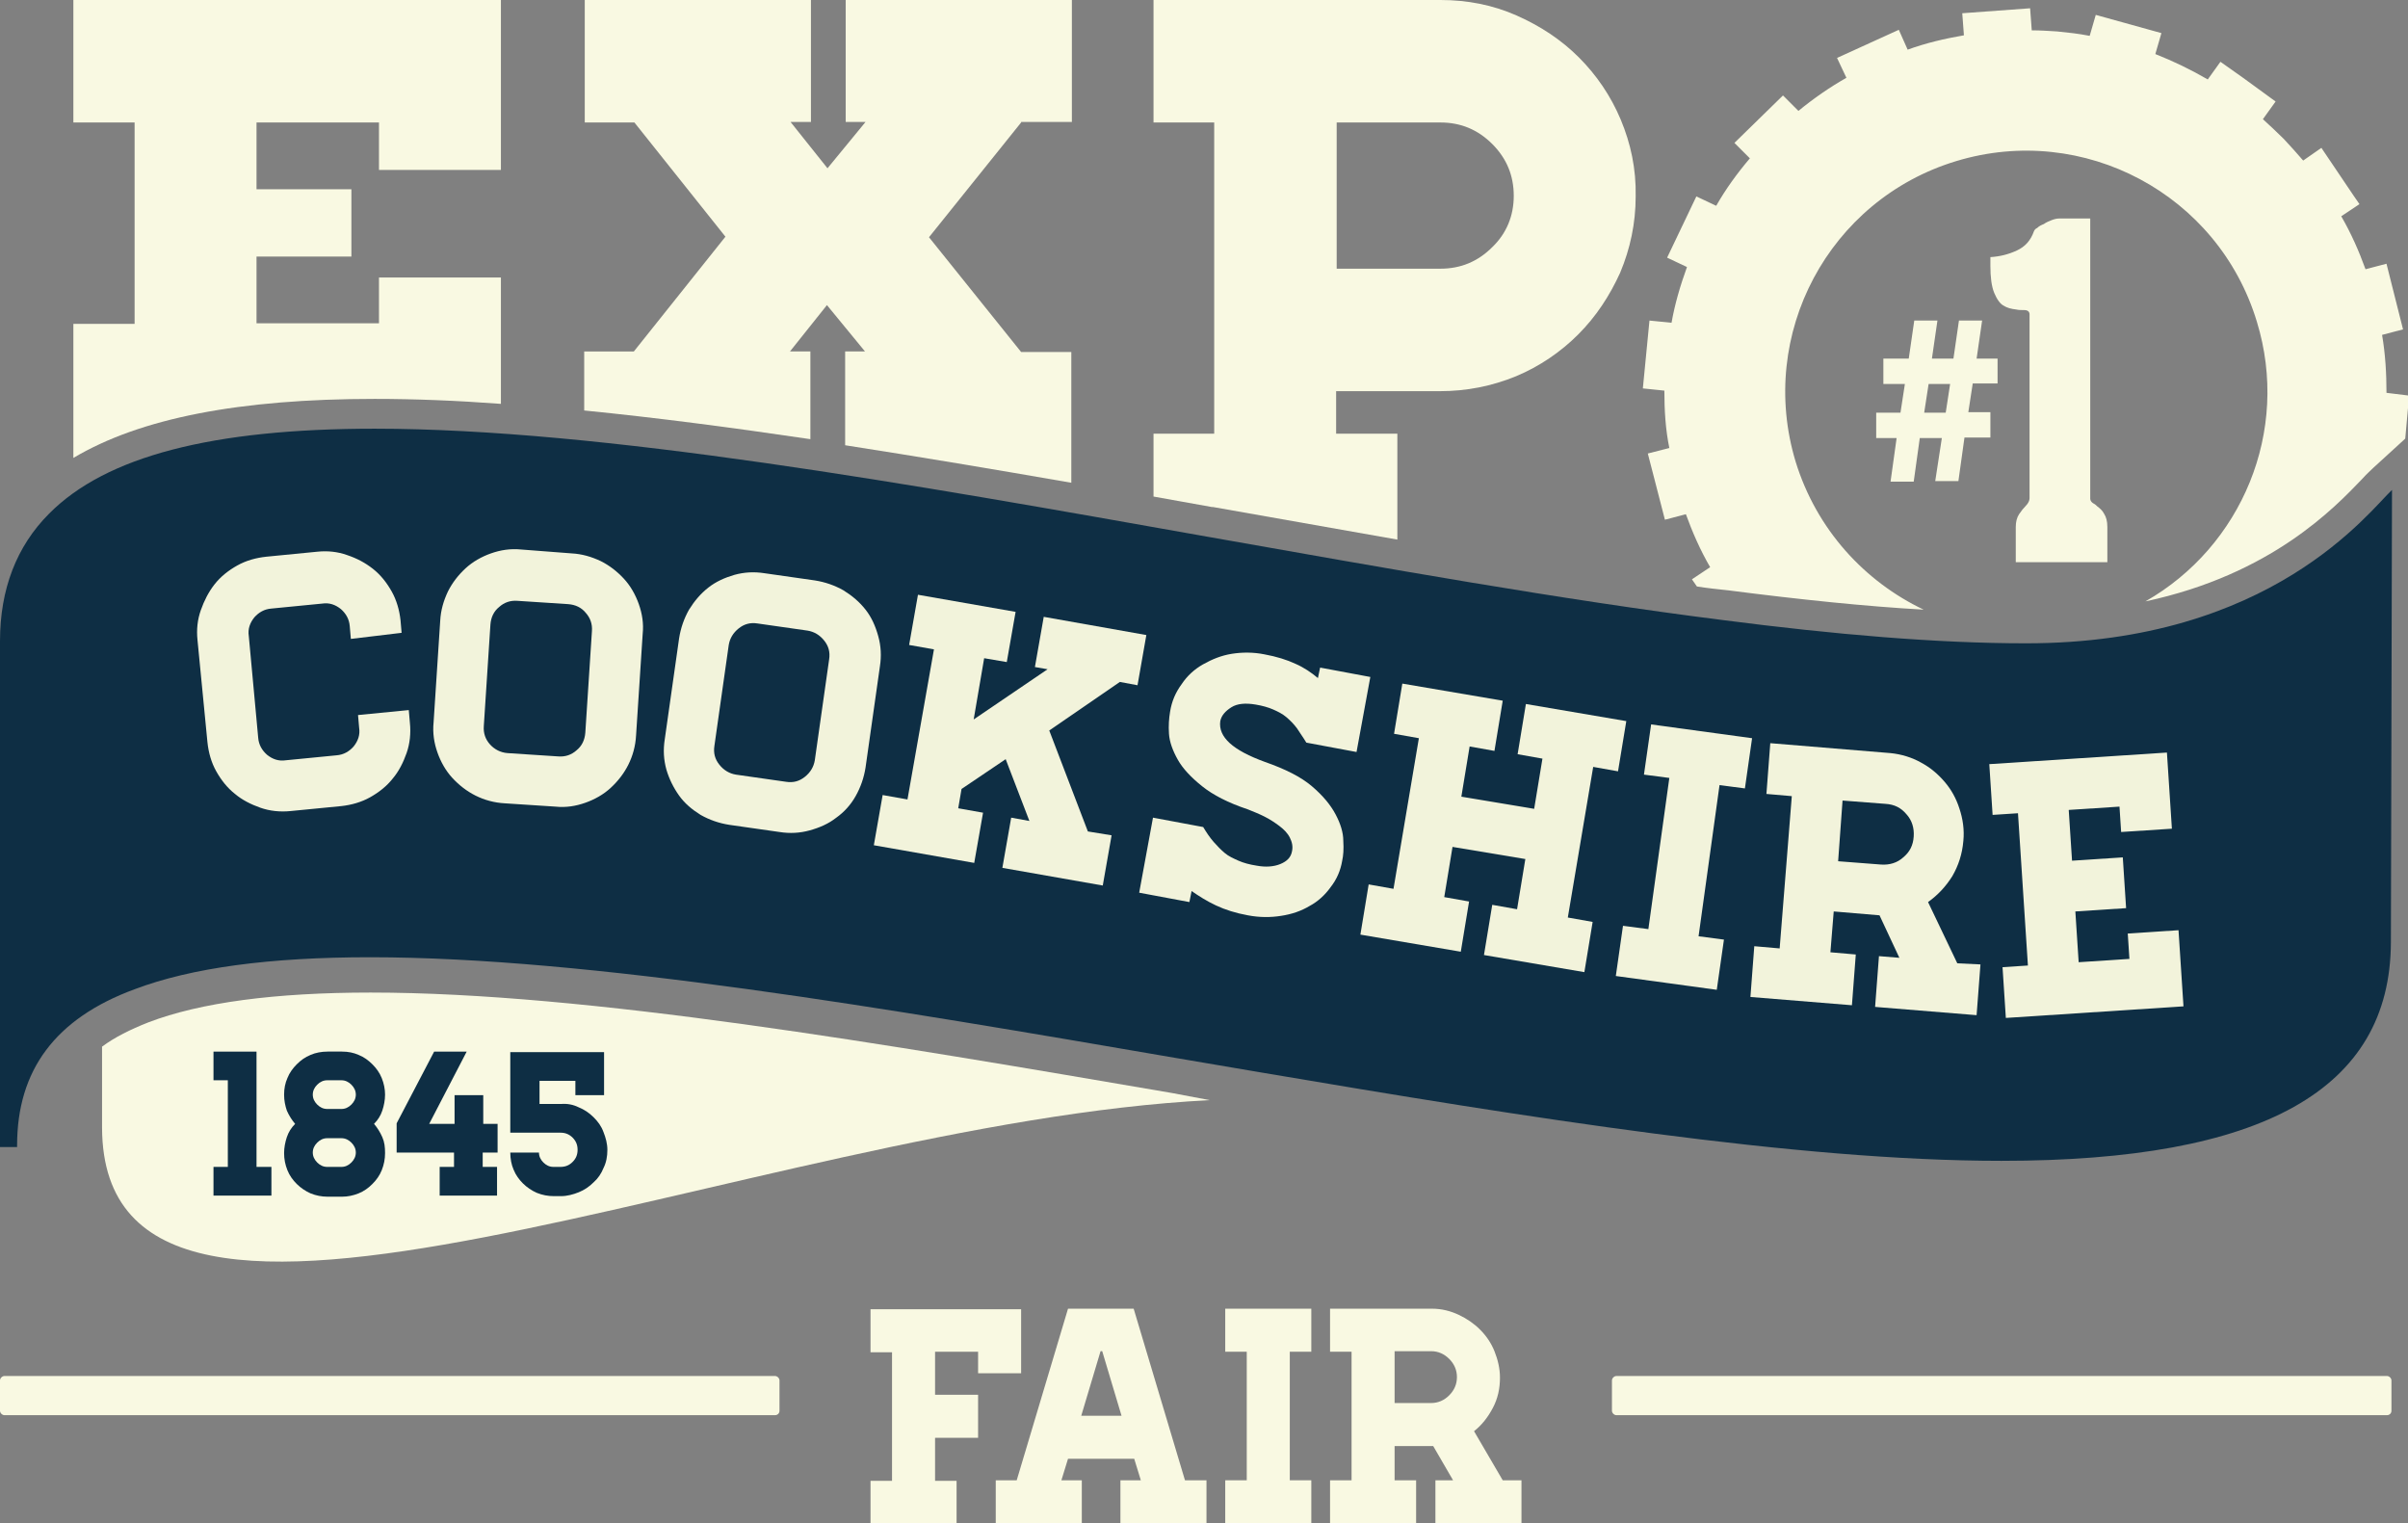 <?xml version="1.0" encoding="utf-8"?>
<!-- Generator: Adobe Illustrator 21.0.2, SVG Export Plug-In . SVG Version: 6.00 Build 0)  -->
<svg version="1.1" id="Calque_1" xmlns="http://www.w3.org/2000/svg" xmlns:xlink="http://www.w3.org/1999/xlink" x="0px" y="0px"
	 viewBox="0 0 436.5 276.1" style="enable-background:new 0 0 436.5 276.1;" xml:space="preserve">
<rect x="0" y="0" width="436.5" height="276.1" fill="#808080" stroke="none"/>
<style type="text/css">
	.st0{fill:#0F2E45;}
	.st1{fill:#0E2E44;}
	.st2{fill:none;}
	.st3{fill:#F2F3DB;}
	.st4{stroke:#000000;stroke-width:0.5;stroke-miterlimit:10;}
	.st5{fill:#F9F9E2;}
	.st6{fill:#F07E1A;}
	.st7{fill:#FFFFFF;}
	.st8{fill:#010202;}
</style>
<g>
	<g>
		<path class="st1" d="M433.6,88.8l-0.2,82c-0.1,26.7-23.2,39.6-70.6,39.6c-37.1,0-85.7-7.8-134.1-16c-5.1-0.9-10.2-1.7-15.3-2.6
			c-52.4-9-106.7-18.3-146.3-18.3c-18.2,0-32.4,1.9-42.7,5.8C10,184.6,3.1,194,3.1,207.6v0.3H0l0-91.7c0-9.4,3-17.2,8.9-23.1
			c10.3-10.4,29.6-15.4,59-15.4c41.1,0,97,10,151.1,19.6c31.7,5.6,64,11.4,93.4,15.1c20.1,2.6,38.7,4.2,54.9,4.2
			C411.8,116.6,429.5,92.6,433.6,88.8z"/>
	</g>
	<g>
		<g>
			<g>
				<g>
					<path class="st5" d="M432.6,71.2c0-3.5-0.2-7-0.8-10.5l3.8-1l-3-11.9l-3.8,1c-1.2-3.3-2.6-6.5-4.4-9.6l3.3-2.2l-1.1-1.6
						l-5.8-8.6l-3.3,2.3c-1.1-1.3-2.3-2.6-3.5-3.9c-1.2-1.2-2.5-2.4-3.8-3.6l2.3-3.2l-5.9-4.3l-4.1-2.9l-2.3,3.2
						c-3.1-1.8-6.2-3.3-9.5-4.6l1.1-3.8l-11.9-3.3l-1.1,3.8c-2-0.4-3.9-0.6-5.9-0.8c-1.5-0.1-3.1-0.2-4.6-0.2L368,1.5l-12.3,0.9
						l0.3,4c-3.5,0.6-6.9,1.4-10.2,2.6l-1.6-3.6l-11.2,5.1l1.7,3.6c-3,1.7-5.9,3.7-8.7,6l-2.8-2.8l-8.8,8.6l2.8,2.8
						c-2.3,2.7-4.4,5.6-6.1,8.6l-3.6-1.7l-5.3,11.1l3.6,1.7c-1.2,3.3-2.2,6.7-2.8,10.1l-4-0.4l-1.2,12.3l3.9,0.4
						c0,3.5,0.2,7,0.9,10.4l-3.9,1l3.1,12l3.8-1c1.2,3.3,2.6,6.5,4.4,9.6l-3.3,2.2l0.9,1.3c1.9,0.3,3.8,0.5,5.7,0.7
						c13.2,1.7,24.9,2.9,35.4,3.5c-10.7-5.1-19.4-14.5-23.2-26.8c-7-23.1,6-47.5,29.1-54.5c23.1-7,47.5,6,54.5,29.1
						c6.1,19.9-2.8,40.8-20.2,50.7c22.9-4.9,34.3-17,39.3-22.2c0.8-0.9,1.5-1.5,2-2l5.8-5.3l0.7-7.8L432.6,71.2z"/>
				</g>
			</g>
		</g>
		<g>
			<path class="st5" d="M90.8,30.7V0H13.3v22.2h11.1v36.5H13.3v24.3c12.1-7.2,30.1-10.7,54.6-10.7c7.2,0,14.9,0.3,22.9,0.9V50.3
				H68.7v8.3H46.5V46.5h17.2V34.3H46.5V22.2h22.2v8.6H90.8z"/>
			<path class="st5" d="M293.8,21.7c-1.8-4.3-4.4-8.1-7.6-11.3c-3.2-3.2-7-5.7-11.3-7.6C270.6,0.9,266,0,261.1,0h-52v22.2h11v56.4
				h-11v11.4c3.5,0.6,7.1,1.3,10.6,1.9l0.2,0c10.8,1.9,22,3.9,33.4,5.9V78.6h-11.1v-7.7h18.8c4.8,0,9.4-0.9,13.8-2.7
				c4.3-1.8,8.1-4.4,11.3-7.6c3.2-3.2,5.7-7,7.6-11.2c1.8-4.3,2.8-8.9,2.8-13.8C296.6,30.6,295.6,26,293.8,21.7z M270.5,44.8
				c-2.6,2.6-5.7,3.9-9.4,3.9h-18.8V22.2h18.8c3.7,0,6.8,1.3,9.4,3.9c2.6,2.6,3.9,5.7,3.9,9.4C274.4,39.1,273.1,42.3,270.5,44.8z"/>
		</g>
		<path class="st5" d="M185.1,22.2l-16.7,20.8l16.7,20.8h9.1v23.7c-13.8-2.4-27.5-4.7-41-6.8V63.7h3.6l-6.9-8.4l-6.7,8.4h3.7v15.9
			c-14.2-2.1-27.9-3.9-41-5.2c0-4.1,0-10.7,0-10.7h9l16.6-20.8L115,22.2h-9V0h41v22.1h-3.7l6.7,8.4l6.9-8.4h-3.6V0h41v22.1H185.1z"
			/>
	</g>
	<g>
		<path class="st3" d="M63.6,115.8l-0.2-2.3c-0.1-1.3-0.7-2.3-1.6-3.1c-1-0.8-2.1-1.2-3.4-1l-9.2,0.9c-1.3,0.1-2.3,0.7-3.1,1.6
			c-0.8,1-1.2,2.1-1,3.4l1.7,18.4c0.1,1.3,0.7,2.3,1.6,3.1c1,0.8,2.1,1.2,3.4,1l9.2-0.9c1.3-0.1,2.3-0.7,3.1-1.6
			c0.8-1,1.2-2.1,1-3.4l-0.2-2.3l9.2-0.9l0.2,2.3c0.2,1.9,0,3.8-0.6,5.5c-0.6,1.7-1.4,3.3-2.5,4.6c-1.1,1.4-2.5,2.5-4.1,3.4
			c-1.6,0.9-3.4,1.4-5.2,1.6l-9.2,0.9c-1.9,0.2-3.8,0-5.5-0.6c-1.7-0.6-3.3-1.4-4.6-2.5c-1.4-1.1-2.5-2.5-3.4-4.1
			c-0.9-1.6-1.4-3.4-1.6-5.3L35.8,116c-0.2-1.9,0-3.7,0.6-5.4c0.6-1.7,1.4-3.3,2.5-4.7c1.1-1.4,2.5-2.5,4.1-3.4
			c1.6-0.9,3.4-1.4,5.3-1.6l9.2-0.9c1.9-0.2,3.7,0,5.4,0.6c1.8,0.6,3.3,1.4,4.7,2.5c1.4,1.1,2.5,2.5,3.4,4.1
			c0.9,1.6,1.4,3.4,1.6,5.2l0.2,2.3L63.6,115.8z"/>
		<path class="st3" d="M103.6,100.3c1.9,0.1,3.6,0.6,5.3,1.4c1.6,0.8,3,1.9,4.2,3.2s2.1,2.9,2.7,4.6c0.6,1.7,0.9,3.5,0.7,5.4
			l-1.2,18.4c-0.1,1.9-0.6,3.7-1.4,5.3c-0.8,1.6-1.9,3-3.2,4.2c-1.3,1.2-2.9,2.1-4.6,2.7c-1.7,0.6-3.5,0.9-5.4,0.7l-9.2-0.6
			c-1.9-0.1-3.7-0.6-5.3-1.4c-1.6-0.8-3-1.9-4.2-3.2c-1.2-1.3-2.1-2.9-2.7-4.6c-0.6-1.7-0.9-3.5-0.7-5.5l1.2-18.4
			c0.1-1.9,0.6-3.6,1.4-5.3c0.8-1.6,1.9-3,3.2-4.2c1.3-1.2,2.9-2.1,4.6-2.7c1.7-0.6,3.5-0.9,5.5-0.7L103.6,100.3z M107.3,114.4
			c0.1-1.3-0.3-2.4-1.1-3.3c-0.8-1-1.9-1.5-3.2-1.6l-9.2-0.6c-1.3-0.1-2.4,0.3-3.3,1.1c-1,0.8-1.5,1.9-1.6,3.2l-1.2,18.4
			c-0.1,1.3,0.3,2.4,1.1,3.3s1.9,1.5,3.2,1.6l9.2,0.6c1.3,0.1,2.4-0.3,3.3-1.1c1-0.8,1.5-1.9,1.6-3.2L107.3,114.4z"/>
		<path class="st3" d="M147.7,105.2c1.9,0.3,3.6,0.9,5.2,1.8c1.6,1,2.9,2.1,4,3.5c1.1,1.4,1.8,3,2.3,4.8c0.5,1.8,0.6,3.6,0.3,5.5
			l-2.6,18.3c-0.3,1.9-0.9,3.6-1.8,5.2c-0.9,1.6-2.1,2.9-3.5,3.9c-1.4,1.1-3,1.8-4.8,2.3c-1.8,0.5-3.6,0.6-5.5,0.3l-9.1-1.3
			c-1.9-0.3-3.6-0.9-5.2-1.8c-1.6-1-2.9-2.1-3.9-3.5s-1.8-3-2.3-4.7c-0.5-1.8-0.6-3.6-0.3-5.5l2.6-18.3c0.3-1.9,0.9-3.6,1.8-5.2
			c1-1.6,2.1-2.9,3.5-4c1.4-1.1,3-1.8,4.7-2.3c1.8-0.5,3.6-0.6,5.5-0.3L147.7,105.2z M150.3,119.5c0.2-1.3-0.1-2.4-0.9-3.4
			c-0.8-1-1.8-1.6-3-1.8l-9.1-1.3c-1.3-0.2-2.4,0.1-3.4,0.9c-1,0.8-1.6,1.8-1.8,3l-2.6,18.3c-0.2,1.3,0.1,2.4,0.9,3.4
			c0.8,1,1.8,1.6,3,1.8l9.1,1.3c1.3,0.2,2.4-0.1,3.4-0.9c1-0.8,1.6-1.8,1.8-3L150.3,119.5z"/>
		<path class="st3" d="M190.2,132.4l7,18.3l4.3,0.7l-1.6,9.1l-18.2-3.2l1.6-9.1l3.3,0.6l-4.3-11.2l-8,5.4l-0.6,3.5l4.5,0.8l-1.6,9.1
			l-18.2-3.2l1.6-9.1l4.5,0.8l4.8-27.2l-4.5-0.8l1.6-9.1l17.7,3.1l-1.6,9.1l-4.1-0.7l-1.9,11.1l13.4-9.1l-2.3-0.4l1.6-9.1l18.6,3.3
			l-1.6,9.1l-3.2-0.6L190.2,132.4z"/>
		<path class="st3" d="M229.3,138.1c3.7,1.3,6.5,2.7,8.5,4.4c2,1.7,3.4,3.4,4.3,5.1c0.9,1.7,1.4,3.3,1.4,4.8c0.1,1.5,0,2.7-0.2,3.6
			c-0.3,1.8-1,3.4-2.1,4.8c-1,1.4-2.3,2.6-3.8,3.4c-1.5,0.9-3.2,1.5-5.2,1.8c-1.9,0.3-3.9,0.3-6-0.1c-2.2-0.4-4.1-1-5.8-1.8
			c-1.7-0.8-3.1-1.7-4.4-2.6l-0.4,2l-9.1-1.7l2.5-13.6l9.1,1.7c0.6,1,1.2,1.9,1.9,2.7s1.3,1.4,2,2c0.7,0.6,1.6,1,2.5,1.4
			c0.9,0.4,2,0.7,3.3,0.9c1.6,0.3,3.1,0.2,4.3-0.3c1.2-0.5,1.9-1.2,2.1-2.3c0.2-0.9,0-1.7-0.4-2.5c-0.4-0.8-1.1-1.5-1.9-2.1
			c-0.8-0.6-1.7-1.2-2.7-1.7c-1-0.5-2-0.9-3-1.3c-3.6-1.2-6.3-2.6-8.3-4.2c-2-1.6-3.5-3.2-4.4-4.8c-0.9-1.6-1.5-3.2-1.6-4.7
			c-0.1-1.5,0-2.8,0.2-4c0.3-1.9,1-3.5,2.1-5c1-1.5,2.3-2.7,3.9-3.6c1.6-0.9,3.3-1.6,5.2-1.9c1.9-0.3,3.9-0.3,5.9,0.1
			c2.2,0.4,4.1,1,5.6,1.7c1.6,0.7,2.9,1.6,4.1,2.6l0.4-1.9l9.1,1.7l-2.5,13.6l-9.1-1.7c-0.6-1-1.2-1.8-1.7-2.6
			c-0.6-0.8-1.2-1.4-1.9-2c-0.7-0.6-1.5-1-2.4-1.4c-0.9-0.4-2-0.7-3.2-0.9c-1.8-0.3-3.3-0.2-4.4,0.5c-1.1,0.7-1.8,1.5-2,2.5
			C220.8,133.6,223.5,136,229.3,138.1z"/>
		<path class="st3" d="M284.2,166.3l4.5,0.8l-1.5,9.1l-18.2-3.1l1.5-9.1l4.5,0.8l1.5-9.1l-13.2-2.2l-1.5,9.1l4.5,0.8l-1.5,9.1
			l-18.2-3.1l1.5-9.1l4.5,0.8l4.6-27.3l-4.5-0.8l1.5-9.1l18.2,3.1l-1.5,9.1l-4.5-0.8l-1.5,9.1l13.2,2.2l1.5-9.1l-4.5-0.8l1.5-9.1
			l18.2,3.1l-1.5,9.1l-4.5-0.8L284.2,166.3z"/>
		<path class="st3" d="M307.9,169.7l4.6,0.6l-1.3,9.1l-18.3-2.5l1.3-9.1l4.6,0.6l3.8-27.4l-4.6-0.6l1.3-9.1l18.3,2.5l-1.3,9.1
			l-4.6-0.6L307.9,169.7z"/>
		<path class="st3" d="M359,174.8l-0.7,9.2l-18.4-1.5l0.7-9.2l3.7,0.3l-3.6-7.7l-8.3-0.7l-0.6,7.4l4.6,0.4l-0.7,9.2l-18.4-1.5
			l0.7-9.2l4.6,0.4l2.2-27.6l-4.6-0.4l0.7-9.2l21.8,1.8c2,0.2,3.9,0.8,5.5,1.7c1.7,0.9,3.1,2.1,4.3,3.5c1.2,1.4,2.1,3,2.7,4.9
			c0.6,1.8,0.9,3.8,0.7,5.8c-0.2,2.4-0.9,4.5-2,6.4c-1.2,1.9-2.6,3.4-4.4,4.7l5.3,11.1L359,174.8z M333.2,156.1l7.8,0.6
			c1.5,0.1,2.9-0.3,4-1.3c1.2-1,1.8-2.2,1.9-3.8c0.1-1.5-0.3-2.9-1.3-4c-1-1.2-2.2-1.8-3.8-1.9l-7.8-0.6L333.2,156.1z"/>
		<path class="st3" d="M392.8,136.4l0.9,13.8l-9.2,0.6l-0.3-4.6l-9.2,0.6l0.6,9.2l9.2-0.6l0.6,9.2l-9.2,0.6l0.6,9.2l9.2-0.6
			l-0.3-4.6l9.2-0.6l0.9,13.8l-32.2,2.1l-0.6-9.2l4.6-0.3l-1.8-27.6l-4.6,0.3l-0.6-9.2L392.8,136.4z"/>
	</g>
	<g>
		<g>
			<path class="st5" d="M185.1,237.2v11.7h-7.8v-3.9h-7.8v7.8h7.8v7.8h-7.8v7.8h3.9v7.8h-15.6v-7.8h3.9v-23.3h-3.9v-7.8H185.1z"/>
			<path class="st5" d="M218.7,268.3v7.8h-15.6v-7.8h3.7l-1.2-3.9h-12l-1.2,3.9h3.7v7.8h-15.6v-7.8h3.8l9.3-31.1h11.9l9.3,31.1
				H218.7z M203.3,256.6l-3.5-11.7h-0.3l-3.5,11.7H203.3z"/>
			<path class="st5" d="M233.8,268.3h3.9v7.8h-15.6v-7.8h3.9v-23.3h-3.9v-7.8h15.6v7.8h-3.9V268.3z"/>
			<path class="st5" d="M275.8,268.3v7.8h-15.6v-7.8h3.2l-3.6-6.2h-7v6.2h3.9v7.8h-15.6v-7.8h3.9v-23.3h-3.9v-7.8h18.5
				c1.7,0,3.3,0.4,4.8,1.1c1.5,0.7,2.8,1.6,3.9,2.7c1.1,1.1,2,2.4,2.6,3.9c0.6,1.5,1,3.1,1,4.8c0,2-0.4,3.8-1.3,5.5s-2,3.1-3.4,4.2
				l5.2,8.9H275.8z M252.8,254.3h6.6c1.3,0,2.4-0.5,3.3-1.4c0.9-0.9,1.4-2,1.4-3.3c0-1.3-0.5-2.4-1.4-3.3c-0.9-0.9-2-1.4-3.3-1.4
				h-6.6V254.3z"/>
		</g>
		<path class="st5" d="M432.7,256.5H293c-0.4,0-0.8-0.4-0.8-0.8v-5.5c0-0.4,0.4-0.8,0.8-0.8h139.7c0.4,0,0.8,0.4,0.8,0.8v5.5
			C433.5,256.2,433.1,256.5,432.7,256.5z"/>
		<path class="st5" d="M140.5,256.5H0.8c-0.4,0-0.8-0.4-0.8-0.8l0-5.5c0-0.4,0.4-0.8,0.8-0.8h139.7c0.4,0,0.8,0.4,0.8,0.8v5.5
			C141.3,256.2,140.9,256.5,140.5,256.5z"/>
	</g>
	<g>
		<path class="st1" d="M423,104.1l0.3,0.1c-0.2,0.1-0.4,0.3-0.6,0.5C422.7,104.5,422.8,104.3,423,104.1z"/>
	</g>
	<path class="st5" d="M219.3,199.4c-83.2,4.2-200.6,60.4-200.8,5l0-14.7c2.3-1.7,5.1-3.1,8.4-4.4c9.4-3.6,23-5.4,40.3-5.4
		c39.2,0,93.1,9.3,145.2,18.2L219.3,199.4z"/>
	<g>
		<g>
			<path class="st1" d="M49.2,211.5v5.2H38.7v-5.2h2.6v-15.7h-2.6v-5.2h7.8v20.9H49.2z"/>
		</g>
		<g>
			<path class="st1" d="M69.8,198.4c0,1-0.2,2-0.5,2.9c-0.3,0.9-0.8,1.7-1.5,2.4c0.6,0.7,1.1,1.5,1.5,2.4s0.5,1.8,0.5,2.9
				c0,1.1-0.2,2.1-0.6,3.1s-1,1.8-1.7,2.5c-0.7,0.7-1.5,1.3-2.5,1.7c-1,0.4-2,0.6-3,0.6h-2.6c-1.1,0-2.1-0.2-3.1-0.6
				c-0.9-0.4-1.8-1-2.5-1.7c-0.7-0.7-1.3-1.5-1.7-2.5s-0.6-2-0.6-3.1c0-1,0.2-2,0.5-2.9s0.8-1.7,1.5-2.4c-0.6-0.7-1.1-1.5-1.5-2.4
				c-0.3-0.9-0.5-1.8-0.5-2.9c0-1.1,0.2-2.1,0.6-3c0.4-1,1-1.8,1.7-2.5c0.7-0.7,1.5-1.3,2.5-1.7c0.9-0.4,2-0.6,3.1-0.6h2.6
				c1.1,0,2.1,0.2,3,0.6c1,0.4,1.8,1,2.5,1.7c0.7,0.7,1.3,1.5,1.7,2.5C69.6,196.4,69.8,197.4,69.8,198.4z M59.3,195.8
				c-0.7,0-1.3,0.3-1.8,0.8c-0.5,0.5-0.8,1.1-0.8,1.8c0,0.7,0.3,1.3,0.8,1.8c0.5,0.5,1.1,0.8,1.8,0.8h2.6c0.7,0,1.3-0.3,1.8-0.8
				c0.5-0.5,0.8-1.1,0.8-1.8c0-0.7-0.3-1.3-0.8-1.8c-0.5-0.5-1.1-0.8-1.8-0.8H59.3z M61.9,211.5c0.7,0,1.3-0.3,1.8-0.8
				c0.5-0.5,0.8-1.1,0.8-1.8c0-0.7-0.3-1.3-0.8-1.8c-0.5-0.5-1.1-0.8-1.8-0.8h-2.6c-0.7,0-1.3,0.3-1.8,0.8c-0.5,0.5-0.8,1.1-0.8,1.8
				c0,0.7,0.3,1.3,0.8,1.8c0.5,0.5,1.1,0.8,1.8,0.8H61.9z"/>
		</g>
		<g>
			<path class="st1" d="M87.5,208.9v2.6h2.6v5.2H79.7v-5.2h2.6v-2.6H71.9v-5.3l6.8-13h5.9l-6.8,13.1h4.6v-5.2h5.2v5.2h2.6v5.2H87.5z
				"/>
		</g>
		<g>
			<path class="st1" d="M104.9,200.7c1,0.4,1.9,1,2.7,1.8c0.8,0.8,1.4,1.6,1.8,2.7c0.4,1,0.7,2.1,0.7,3.2c0,1.2-0.2,2.3-0.7,3.3
				c-0.4,1-1,1.9-1.8,2.6c-0.8,0.8-1.7,1.4-2.7,1.8c-1,0.4-2.1,0.7-3.2,0.7h-1.3c-1.1,0-2.1-0.2-3.1-0.6c-0.9-0.4-1.8-1-2.5-1.7
				c-0.7-0.7-1.3-1.5-1.7-2.5c-0.4-0.9-0.6-2-0.6-3.1h5.2c0,0.7,0.3,1.3,0.8,1.8c0.5,0.5,1.1,0.8,1.8,0.8h1.3c0.9,0,1.6-0.3,2.2-0.9
				c0.6-0.6,0.9-1.3,0.9-2.2c0-0.9-0.3-1.6-0.9-2.2c-0.6-0.6-1.3-0.9-2.2-0.9h-9.1v-14.6h17v7.8h-5.2v-2.6h-6.5v4.2h3.9
				C102.8,200,103.9,200.2,104.9,200.7z"/>
		</g>
	</g>
</g>
<g>
	<path class="st5" d="M352,79.4H348l-1.1,7.9h-4.2l1.1-7.9h-3.7v-4.6h4.4l0.8-5.2h-3.9V65h4.6l1-6.9h4.2l-1,6.9h3.9l1-6.9h4.2
		l-1,6.9h3.8v4.5h-4.5l-0.8,5.2h4v4.6h-4.7l-1.1,7.9h-4.2L352,79.4z M348.8,74.8h3.9l0.8-5.2h-3.9L348.8,74.8z"/>
	<path class="st5" d="M380.2,91.8c0.4,0.3,0.9,0.7,1.2,1.3c0.4,0.6,0.6,1.4,0.6,2.4v6.4h-3h-11h-2.6v-6.4c0-0.9,0.2-1.7,0.6-2.3
		s0.8-1.1,1.2-1.5c0.5-0.5,0.7-1,0.7-1.4V57c0-0.5-0.3-0.8-1-0.8c-0.5,0-1,0-1.4-0.1c-0.9-0.1-1.7-0.3-2.3-0.7
		c-0.6-0.3-1.2-1.1-1.7-2.3s-0.7-2.9-0.7-4.9v-1.6c1.7-0.1,3.3-0.5,4.8-1.2c1.5-0.7,2.5-1.8,3.1-3.5c0.1-0.2,0.2-0.4,0.6-0.6
		c0.3-0.3,0.7-0.5,1.2-0.7c0.4-0.3,0.9-0.5,1.4-0.7c0.5-0.2,1-0.3,1.4-0.3h3.8h1.8V45v45.4c0,0.3,0.2,0.6,0.5,0.8
		C379.8,91.4,380,91.6,380.2,91.8z"/>
</g>
</svg>
